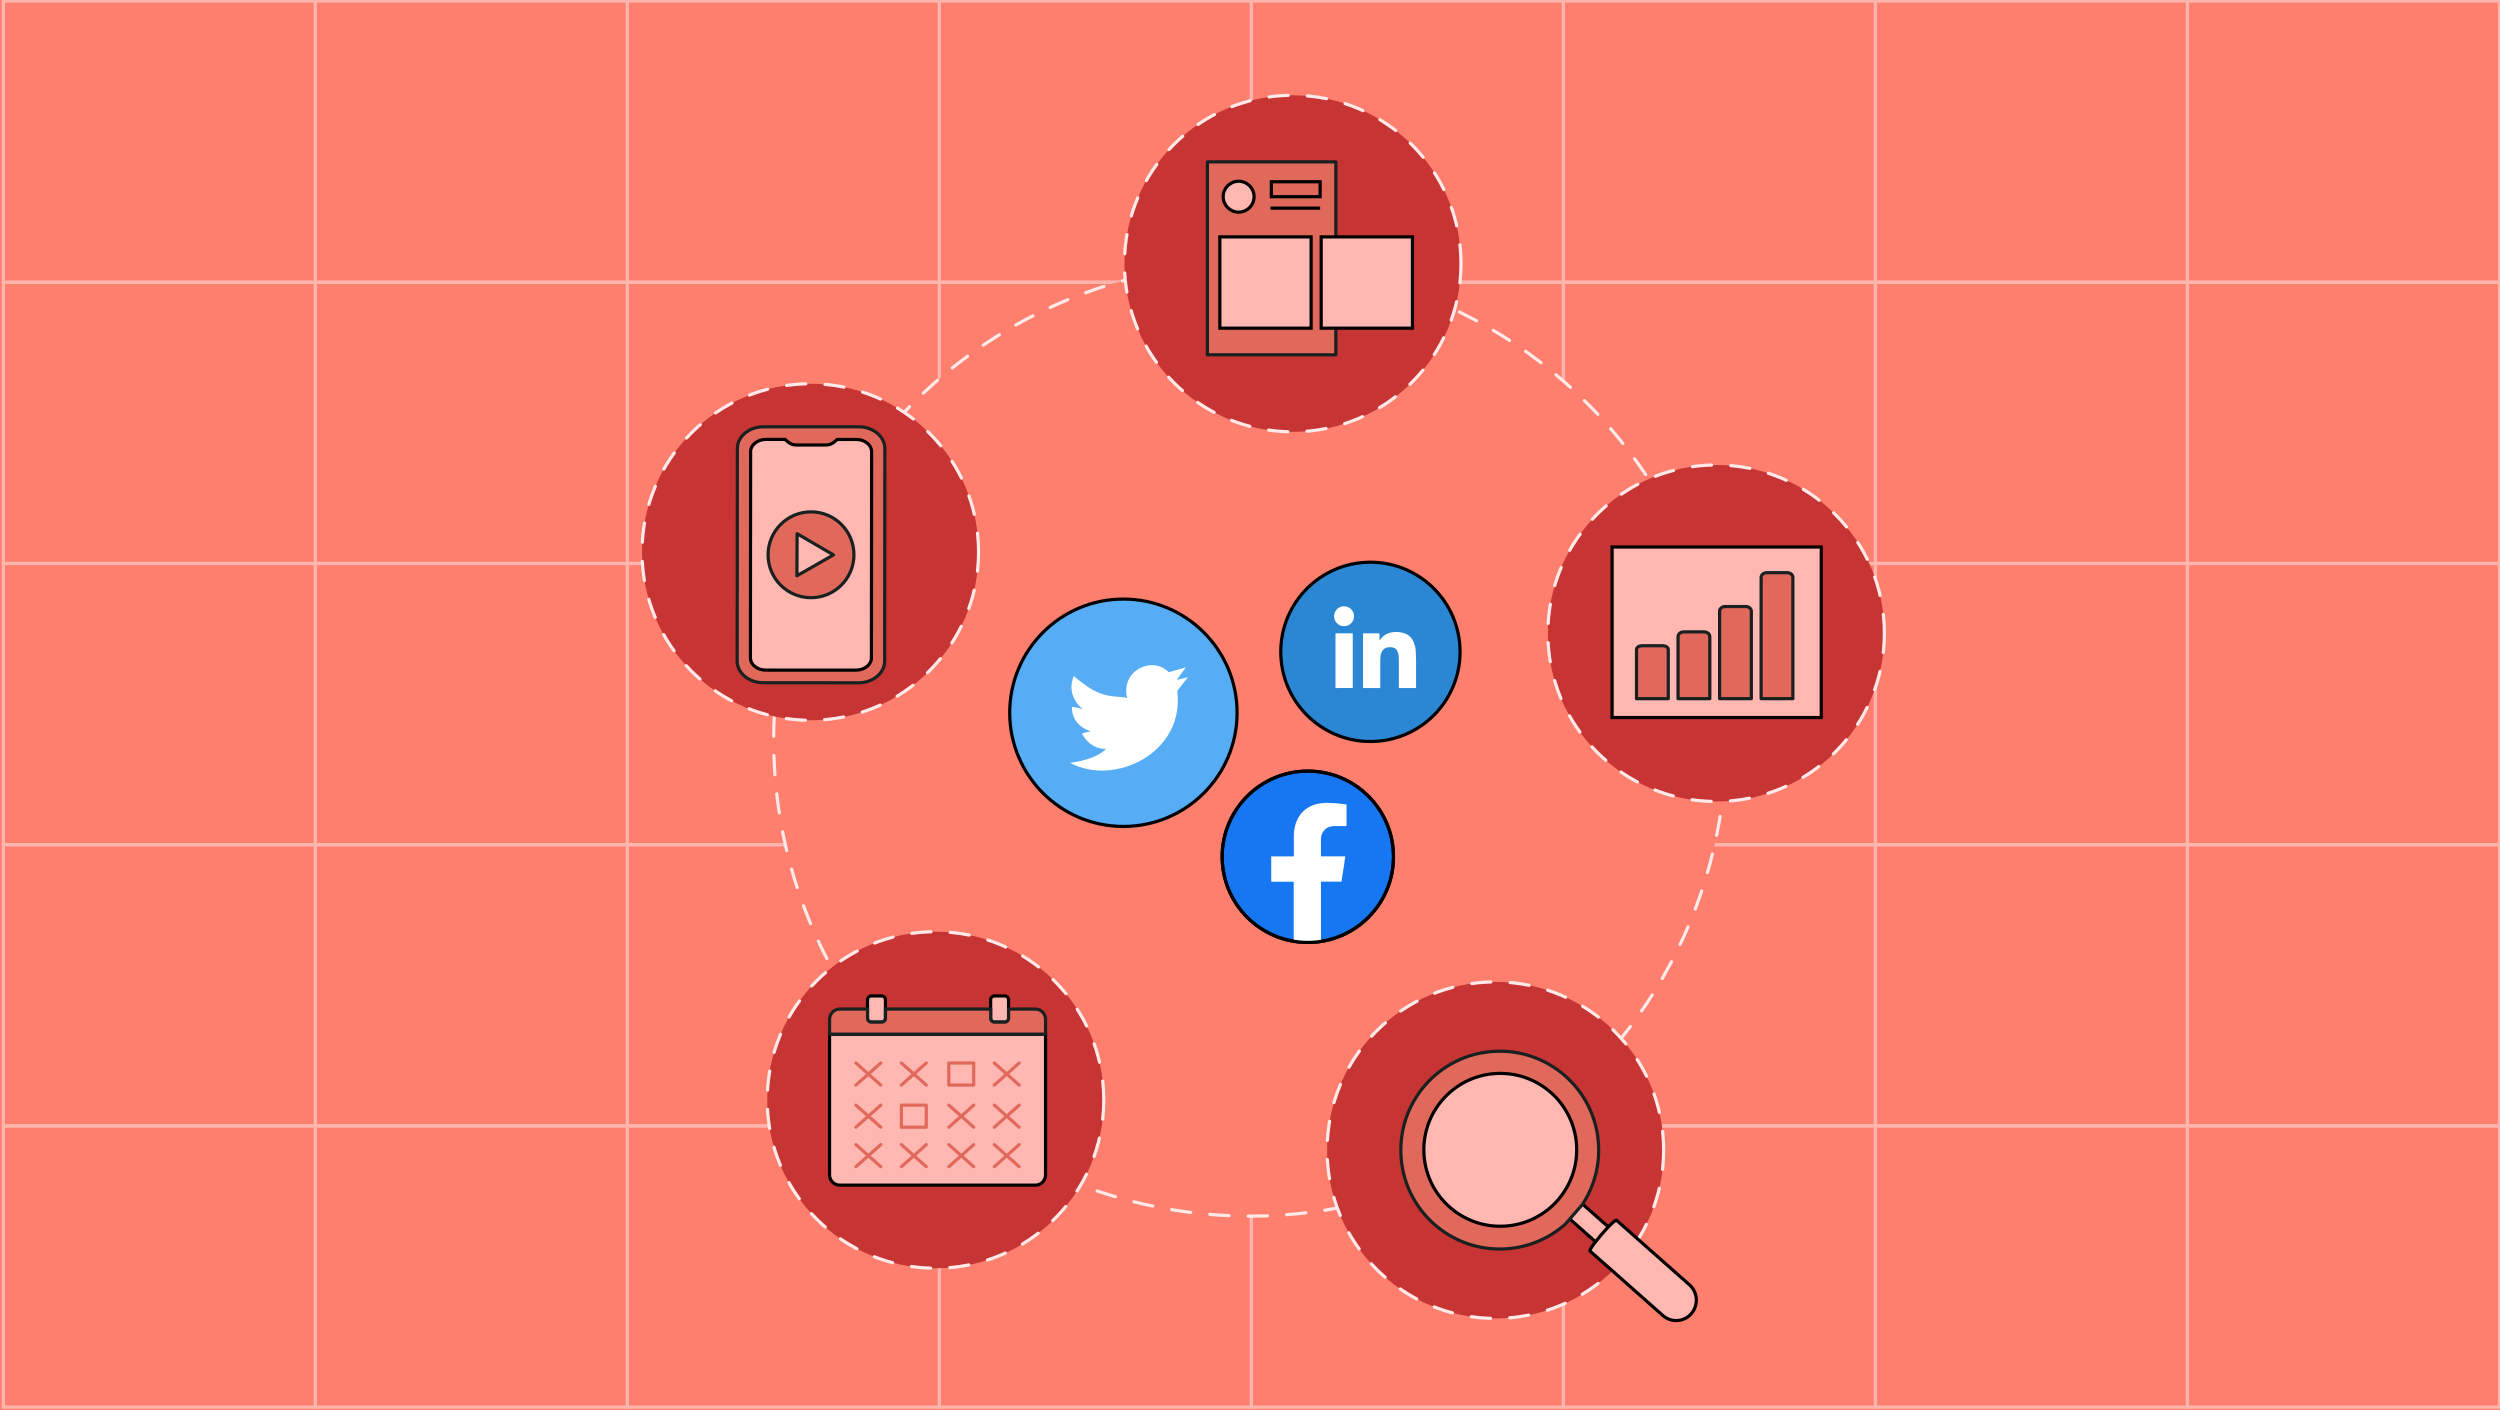 <svg xmlns="http://www.w3.org/2000/svg" xmlns:xlink="http://www.w3.org/1999/xlink" version="1.1" x="0px" y="0px" viewBox="0 0 780 440" xml:space="preserve"><rect x="0" y="0" width="780" height="440" fill="#333333" stroke="none"/> <g id="Background"> </g> <g id="GRAPHICS"> </g> <g id="PHOTO"> <rect x="-17.52" y="-19.67" fill="#FF7F6E" stroke="#FFB8B1" stroke-miterlimit="10" width="814.5" height="488.7"></rect> <g opacity="0.51"> <rect x="1.06" y="0.33" fill="none" stroke="#FFEAE9" stroke-miterlimit="10" width="97.35" height="87.74"></rect> <rect x="98.4" y="0.33" fill="none" stroke="#FFEAE9" stroke-miterlimit="10" width="97.35" height="87.74"></rect> <rect x="195.75" y="0.33" fill="none" stroke="#FFEAE9" stroke-miterlimit="10" width="97.35" height="87.74"></rect> <rect x="293.1" y="0.33" fill="none" stroke="#FFEAE9" stroke-miterlimit="10" width="97.35" height="87.74"></rect> <rect x="390.44" y="0.33" fill="none" stroke="#FFEAE9" stroke-miterlimit="10" width="97.35" height="87.74"></rect> <rect x="487.79" y="0.33" fill="none" stroke="#FFEAE9" stroke-miterlimit="10" width="97.35" height="87.74"></rect> <rect x="585.14" y="0.33" fill="none" stroke="#FFEAE9" stroke-miterlimit="10" width="97.35" height="87.74"></rect> <rect x="682.49" y="0.33" fill="none" stroke="#FFEAE9" stroke-miterlimit="10" width="97.35" height="87.74"></rect> <rect x="1.06" y="88.07" fill="none" stroke="#FFEAE9" stroke-miterlimit="10" width="97.35" height="87.74"></rect> <rect x="98.4" y="88.07" fill="none" stroke="#FFEAE9" stroke-miterlimit="10" width="97.35" height="87.74"></rect> <rect x="195.75" y="88.07" fill="none" stroke="#FFEAE9" stroke-miterlimit="10" width="97.35" height="87.74"></rect> <rect x="293.1" y="88.07" fill="none" stroke="#FFEAE9" stroke-miterlimit="10" width="97.35" height="87.74"></rect> <rect x="390.44" y="88.07" fill="none" stroke="#FFEAE9" stroke-miterlimit="10" width="97.35" height="87.74"></rect> <rect x="487.79" y="88.07" fill="none" stroke="#FFEAE9" stroke-miterlimit="10" width="97.35" height="87.74"></rect> <rect x="585.14" y="88.07" fill="none" stroke="#FFEAE9" stroke-miterlimit="10" width="97.35" height="87.74"></rect> <rect x="682.49" y="88.07" fill="none" stroke="#FFEAE9" stroke-miterlimit="10" width="97.35" height="87.74"></rect> <rect x="1.06" y="175.81" fill="none" stroke="#FFEAE9" stroke-miterlimit="10" width="97.35" height="87.74"></rect> <rect x="98.4" y="175.81" fill="none" stroke="#FFEAE9" stroke-miterlimit="10" width="97.35" height="87.74"></rect> <rect x="195.75" y="175.81" fill="none" stroke="#FFEAE9" stroke-miterlimit="10" width="97.35" height="87.74"></rect> <rect x="293.1" y="175.81" fill="none" stroke="#FFEAE9" stroke-miterlimit="10" width="97.35" height="87.74"></rect> <rect x="390.44" y="175.81" fill="none" stroke="#FFEAE9" stroke-miterlimit="10" width="97.35" height="87.74"></rect> <rect x="487.79" y="175.81" fill="none" stroke="#FFEAE9" stroke-miterlimit="10" width="97.35" height="87.74"></rect> <rect x="585.14" y="175.81" fill="none" stroke="#FFEAE9" stroke-miterlimit="10" width="97.35" height="87.74"></rect> <rect x="682.49" y="175.81" fill="none" stroke="#FFEAE9" stroke-miterlimit="10" width="97.35" height="87.74"></rect> <rect x="1.06" y="263.54" fill="none" stroke="#FFEAE9" stroke-miterlimit="10" width="97.35" height="87.74"></rect> <rect x="98.4" y="263.54" fill="none" stroke="#FFEAE9" stroke-miterlimit="10" width="97.35" height="87.74"></rect> <rect x="195.75" y="263.54" fill="none" stroke="#FFEAE9" stroke-miterlimit="10" width="97.35" height="87.74"></rect> <rect x="293.1" y="263.54" fill="none" stroke="#FFEAE9" stroke-miterlimit="10" width="97.35" height="87.74"></rect> <rect x="390.44" y="263.54" fill="none" stroke="#FFEAE9" stroke-miterlimit="10" width="97.35" height="87.74"></rect> <rect x="487.79" y="263.54" fill="none" stroke="#FFEAE9" stroke-miterlimit="10" width="97.35" height="87.74"></rect> <rect x="585.14" y="263.54" fill="none" stroke="#FFEAE9" stroke-miterlimit="10" width="97.35" height="87.74"></rect> <rect x="682.49" y="263.54" fill="none" stroke="#FFEAE9" stroke-miterlimit="10" width="97.35" height="87.74"></rect> <rect x="1.06" y="351.28" fill="none" stroke="#FFEAE9" stroke-miterlimit="10" width="97.35" height="87.74"></rect> <rect x="98.4" y="351.28" fill="none" stroke="#FFEAE9" stroke-miterlimit="10" width="97.35" height="87.74"></rect> <rect x="195.75" y="351.28" fill="none" stroke="#FFEAE9" stroke-miterlimit="10" width="97.35" height="87.74"></rect> <rect x="293.1" y="351.28" fill="none" stroke="#FFEAE9" stroke-miterlimit="10" width="97.35" height="87.74"></rect> <rect x="390.44" y="351.28" fill="none" stroke="#FFEAE9" stroke-miterlimit="10" width="97.35" height="87.74"></rect> <rect x="487.79" y="351.28" fill="none" stroke="#FFEAE9" stroke-miterlimit="10" width="97.35" height="87.74"></rect> <rect x="585.14" y="351.28" fill="none" stroke="#FFEAE9" stroke-miterlimit="10" width="97.35" height="87.74"></rect> <rect x="682.49" y="351.28" fill="none" stroke="#FFEAE9" stroke-miterlimit="10" width="97.35" height="87.74"></rect> </g> <circle fill="#FF7F6E" stroke="#FFEAE9" stroke-linecap="round" stroke-linejoin="round" stroke-miterlimit="10" stroke-dasharray="6" cx="390" cy="230.82" r="148.62"></circle> <g> <circle fill="#56ADF5" stroke="#000000" stroke-miterlimit="10" cx="350.5" cy="222.38" r="35.47"></circle> <g> <path fill="#FFFFFF" d="M367.13,212.11l3.49-0.81l-3.32,4.26c2.46,19.36-19.65,29.95-33.48,22.42c0,0,7.69-0.65,11.31-4.36 c0,0-4.61,0.65-7.57-4.73c0,0,1.05-0.49,2.83-0.69c0,0-6.17-1.63-5.94-7.69c0,0,2.55,0.39,3.44,0.8c0,0-5.52-3.92-2.87-10.39 c0,0,2.96,2.61,5.67,4.17c5,2.88,9.12,2.02,10.98,2.7c-2.13-8.79,8.09-13.23,12.97-8.04l5.37-1.55L367.13,212.11z"></path> </g> </g> <g> <g> <circle fill="#1777F2" stroke="#000000" stroke-miterlimit="10" cx="408.04" cy="267.31" r="26.73"></circle> </g> </g> <g> <circle fill="#2B87D3" stroke="#000000" stroke-miterlimit="10" cx="427.57" cy="203.38" r="27.97"></circle> <g id="nJAOJK_00000056404165179654819230000007541594766088508060_"> <g> <path fill="#FFFFFF" d="M425.4,214.67c-0.1-0.05-0.14-0.14-0.14-0.26c0-0.09,0-0.18,0-0.27c0-3.57,0-7.14,0-10.71 c0-1.83,0-3.67,0-5.5c0-0.05,0-0.1,0-0.15c0.01-0.1,0.07-0.16,0.17-0.17c0.04-0.01,0.07-0.01,0.11-0.01c1.53,0,3.06,0,4.59,0 c0.23,0,0.28,0.05,0.28,0.28c0,0.42-0.01,0.85-0.01,1.27c0,0.2,0.01,0.4,0.01,0.61c0,0.01,0.01,0.03,0.01,0.07 c0.03-0.05,0.06-0.08,0.08-0.11c0.21-0.31,0.45-0.59,0.71-0.86c0.74-0.74,1.61-1.23,2.62-1.48c0.4-0.1,0.8-0.16,1.21-0.18 c0.3-0.01,0.6-0.03,0.91-0.02c0.51,0.01,1.01,0.09,1.51,0.2c0.45,0.1,0.89,0.24,1.3,0.44c0.84,0.41,1.49,1.02,1.96,1.82 c0.29,0.5,0.5,1.03,0.66,1.59c0.13,0.44,0.22,0.89,0.28,1.34c0.03,0.21,0.04,0.43,0.05,0.64c0.02,0.38,0.05,0.76,0.06,1.15 c0.02,0.49,0.02,0.99,0.03,1.48c0,0.09,0,0.18,0,0.28c0,0.04,0.01,0.08,0.02,0.12c0,2.76,0,5.51,0,8.27 c-0.01,0.03-0.02,0.06-0.03,0.1c-0.02,0.02-0.05,0.04-0.08,0.06c-1.72,0-3.43,0-5.15,0c-0.09-0.07-0.12-0.16-0.12-0.27 c0-0.17,0-0.35,0-0.52c0-2.61,0-5.22,0-7.83c0-0.45,0-0.91-0.04-1.36c-0.05-0.51-0.17-1.01-0.39-1.48 c-0.25-0.54-0.64-0.93-1.21-1.13c-0.27-0.1-0.56-0.14-0.84-0.16c-0.3-0.01-0.6-0.01-0.9,0.04c-0.43,0.07-0.83,0.22-1.19,0.48 c-0.39,0.28-0.65,0.66-0.83,1.09c-0.24,0.56-0.34,1.14-0.37,1.74c-0.02,0.42-0.03,0.85-0.03,1.27c0,2.58,0,5.16,0,7.75 c0,0.06,0,0.13,0,0.19c0,0.08-0.03,0.15-0.11,0.19C428.82,214.67,427.11,214.67,425.4,214.67z"></path> <path fill="#FFFFFF" d="M416.8,214.67c-0.11-0.06-0.13-0.16-0.13-0.27c0-0.51,0-1.02,0-1.53c0-0.07,0-0.13,0-0.2 c0-4.91,0-9.82,0-14.73c0-0.07,0-0.13,0.01-0.2c0.01-0.09,0.05-0.13,0.14-0.14c0.05-0.01,0.11,0,0.17,0c1.27,0,2.55,0,3.82,0 c0.32,0,0.63,0,0.95,0c0.23,0,0.3,0.06,0.3,0.29c0,0.62,0,1.25,0,1.87c0,4.45,0,8.9,0,13.35c0,0.4,0,0.8,0,1.2 c0,0.03,0,0.07,0,0.1c0,0.11-0.03,0.2-0.13,0.25C420.22,214.67,418.51,214.67,416.8,214.67z"></path> <path fill="#FFFFFF" d="M419.54,189.17c0.1,0.01,0.2,0.03,0.29,0.04c0.6,0.09,1.13,0.33,1.59,0.74 c0.58,0.52,0.91,1.17,1.01,1.94c0.11,0.87-0.12,1.66-0.67,2.34c-0.52,0.64-1.19,1.01-2.01,1.11c-1.09,0.13-2.01-0.21-2.74-1.03 c-0.41-0.45-0.64-0.99-0.73-1.6c-0.01-0.04-0.03-0.08-0.04-0.13c0-0.21,0-0.43,0-0.64c0.01-0.05,0.03-0.09,0.04-0.14 c0.12-0.78,0.47-1.44,1.08-1.94c0.4-0.33,0.86-0.55,1.37-0.64c0.14-0.03,0.28-0.04,0.42-0.06 C419.29,189.17,419.41,189.17,419.54,189.17z"></path> </g> </g> </g> <g> <circle fill="#C63434" stroke="#FFEAE9" stroke-linecap="round" stroke-linejoin="round" stroke-miterlimit="10" stroke-dasharray="6" cx="291.88" cy="343.19" r="52.5"></circle> </g> <g> <circle fill="#C63434" stroke="#FFEAE9" stroke-linecap="round" stroke-linejoin="round" stroke-miterlimit="10" stroke-dasharray="6" cx="252.81" cy="172.23" r="52.5"></circle> </g> <g> <circle fill="#C63434" stroke="#FFEAE9" stroke-linecap="round" stroke-linejoin="round" stroke-miterlimit="10" stroke-dasharray="6" cx="403.33" cy="82.23" r="52.5"></circle> </g> <path fill-rule="evenodd" clip-rule="evenodd" fill="#E0695B" stroke="#182020" stroke-linecap="round" stroke-linejoin="round" stroke-miterlimit="10" d=" M267.99,133.17l-6.77,0l-16.29-0.01l-6.77,0c-4.45,0-8.09,3.02-8.1,6.73L230,206.27c0,3.7,3.63,6.73,8.08,6.74l29.83,0.02 c4.45,0,8.09-3.02,8.1-6.73l0.06-66.39C276.07,136.21,272.43,133.18,267.99,133.17z"></path> <g> <circle fill="#C63434" stroke="#FFEAE9" stroke-linecap="round" stroke-linejoin="round" stroke-miterlimit="10" stroke-dasharray="6" cx="535.43" cy="197.57" r="52.5"></circle> </g> <g> <circle fill="#C63434" stroke="#FFEAE9" stroke-linecap="round" stroke-linejoin="round" stroke-miterlimit="10" stroke-dasharray="6" cx="466.56" cy="358.85" r="52.5"></circle> </g> <rect x="502.97" y="170.67" fill="#FFB8B1" stroke="#000000" stroke-miterlimit="10" width="65.26" height="53.2"></rect> <path fill="#E0695B" stroke="#182020" stroke-linecap="round" stroke-linejoin="round" stroke-miterlimit="10" d="M559.38,217.99 h-9.91v-37.85c0-0.81,0.79-1.46,1.76-1.46h6.39c0.97,0,1.76,0.66,1.76,1.46V217.99z"></path> <path fill="#E0695B" stroke="#182020" stroke-linecap="round" stroke-linejoin="round" stroke-miterlimit="10" d="M533.46,217.99 h-9.91v-19.38c0-0.81,0.79-1.46,1.76-1.46h6.39c0.97,0,1.76,0.66,1.76,1.46V217.99z"></path> <path fill="#E0695B" stroke="#182020" stroke-linecap="round" stroke-linejoin="round" stroke-miterlimit="10" d="M520.5,217.99 h-9.91v-15.36c0-0.64,0.79-1.16,1.76-1.16h6.39c0.97,0,1.76,0.52,1.76,1.16V217.99z"></path> <path fill="#E0695B" stroke="#182020" stroke-linecap="round" stroke-linejoin="round" stroke-miterlimit="10" d="M546.42,217.99 h-9.91v-27.3c0-0.81,0.79-1.46,1.76-1.46h6.39c0.97,0,1.76,0.66,1.76,1.46V217.99z"></path> <path fill="#FFB8B1" stroke="#000000" stroke-miterlimit="10" d="M270.66,317.75v-2.92h5.6v2.92c0,0.65-0.52,1.16-1.16,1.16h-3.28 C271.18,318.91,270.66,318.4,270.66,317.75z"></path> <path fill="#FFB8B1" stroke="#000000" stroke-miterlimit="10" d="M309.08,317.75v-2.92h5.59v2.92c0,0.65-0.52,1.16-1.15,1.16h-3.29 C309.6,318.91,309.08,318.4,309.08,317.75z"></path> <path fill="#FFB8B1" stroke="#000000" stroke-miterlimit="10" d="M326.21,322.66v43.9c0,1.77-1.43,3.21-3.21,3.21h-60.97 c-1.77,0-3.21-1.43-3.21-3.21v-43.9H326.21z"></path> <g> <line fill="none" stroke="#E0695B" stroke-linecap="round" stroke-linejoin="round" stroke-miterlimit="10" x1="267.04" y1="364.01" x2="274.81" y2="357.12"></line> <line fill="none" stroke="#E0695B" stroke-linecap="round" stroke-linejoin="round" stroke-miterlimit="10" x1="267.04" y1="357.12" x2="274.81" y2="364.01"></line> <line fill="none" stroke="#E0695B" stroke-linecap="round" stroke-linejoin="round" stroke-miterlimit="10" x1="310.22" y1="338.55" x2="317.99" y2="331.65"></line> <line fill="none" stroke="#E0695B" stroke-linecap="round" stroke-linejoin="round" stroke-miterlimit="10" x1="317.99" y1="338.55" x2="310.22" y2="331.65"></line> <line fill="none" stroke="#E0695B" stroke-linecap="round" stroke-linejoin="round" stroke-miterlimit="10" x1="310.22" y1="351.69" x2="317.99" y2="344.8"></line> <line fill="none" stroke="#E0695B" stroke-linecap="round" stroke-linejoin="round" stroke-miterlimit="10" x1="317.99" y1="351.69" x2="310.22" y2="344.8"></line> <line fill="none" stroke="#E0695B" stroke-linecap="round" stroke-linejoin="round" stroke-miterlimit="10" x1="296.03" y1="351.69" x2="303.8" y2="344.8"></line> <line fill="none" stroke="#E0695B" stroke-linecap="round" stroke-linejoin="round" stroke-miterlimit="10" x1="303.8" y1="351.69" x2="296.03" y2="344.8"></line> <line fill="none" stroke="#E0695B" stroke-linecap="round" stroke-linejoin="round" stroke-miterlimit="10" x1="267.04" y1="338.55" x2="274.81" y2="331.65"></line> <line fill="none" stroke="#E0695B" stroke-linecap="round" stroke-linejoin="round" stroke-miterlimit="10" x1="274.81" y1="338.55" x2="267.04" y2="331.65"></line> <line fill="none" stroke="#E0695B" stroke-linecap="round" stroke-linejoin="round" stroke-miterlimit="10" x1="281.23" y1="338.55" x2="289" y2="331.65"></line> <line fill="none" stroke="#E0695B" stroke-linecap="round" stroke-linejoin="round" stroke-miterlimit="10" x1="289" y1="338.55" x2="281.23" y2="331.65"></line> <line fill="none" stroke="#E0695B" stroke-linecap="round" stroke-linejoin="round" stroke-miterlimit="10" x1="267.04" y1="351.69" x2="274.81" y2="344.8"></line> <line fill="none" stroke="#E0695B" stroke-linecap="round" stroke-linejoin="round" stroke-miterlimit="10" x1="274.81" y1="351.69" x2="267.04" y2="344.8"></line> <line fill="none" stroke="#E0695B" stroke-linecap="round" stroke-linejoin="round" stroke-miterlimit="10" x1="310.22" y1="364.01" x2="317.99" y2="357.12"></line> <line fill="none" stroke="#E0695B" stroke-linecap="round" stroke-linejoin="round" stroke-miterlimit="10" x1="317.99" y1="364.01" x2="310.22" y2="357.12"></line> <line fill="none" stroke="#E0695B" stroke-linecap="round" stroke-linejoin="round" stroke-miterlimit="10" x1="296.03" y1="364.01" x2="303.8" y2="357.12"></line> <line fill="none" stroke="#E0695B" stroke-linecap="round" stroke-linejoin="round" stroke-miterlimit="10" x1="303.8" y1="364.01" x2="296.03" y2="357.12"></line> <line fill="none" stroke="#E0695B" stroke-linecap="round" stroke-linejoin="round" stroke-miterlimit="10" x1="281.23" y1="364.01" x2="289" y2="357.12"></line> <line fill="none" stroke="#E0695B" stroke-linecap="round" stroke-linejoin="round" stroke-miterlimit="10" x1="289" y1="364.01" x2="281.23" y2="357.12"></line> </g> <rect x="281.23" y="344.8" fill="none" stroke="#E0695B" stroke-linecap="round" stroke-linejoin="round" stroke-miterlimit="10" width="7.77" height="6.89"></rect> <rect x="296.03" y="331.65" fill="none" stroke="#E0695B" stroke-linecap="round" stroke-linejoin="round" stroke-miterlimit="10" width="7.77" height="6.89"></rect> <path fill="#FFB8B1" stroke="#000000" stroke-miterlimit="10" d="M276.26,311.89v5.86c0,0.65-0.52,1.16-1.16,1.16h-3.28 c-0.65,0-1.16-0.52-1.16-1.16v-5.86c0-0.63,0.52-1.15,1.16-1.15h3.28C275.75,310.74,276.26,311.26,276.26,311.89z"></path> <path fill="#FFB8B1" stroke="#000000" stroke-miterlimit="10" d="M314.67,311.89v5.86c0,0.65-0.52,1.16-1.15,1.16h-3.29 c-0.63,0-1.15-0.52-1.15-1.16v-5.86c0-0.63,0.52-1.15,1.15-1.15h3.29C314.15,310.74,314.67,311.26,314.67,311.89z"></path> <path fill="#E0695B" stroke="#182020" stroke-linecap="round" stroke-linejoin="round" stroke-miterlimit="10" d="M326.21,318.03 v4.63h-67.38v-4.63c0-1.77,1.43-3.21,3.21-3.21h8.63v2.92c0,0.65,0.52,1.16,1.16,1.16h3.28c0.65,0,1.16-0.52,1.16-1.16v-2.92h32.82 v2.92c0,0.65,0.52,1.16,1.15,1.16h3.29c0.63,0,1.15-0.52,1.15-1.16v-2.92H323C324.78,314.83,326.21,316.26,326.21,318.03z"></path> <g> <polygon fill="#FFB8B1" stroke="#000000" stroke-miterlimit="10" points="488.41,379.12 523,409.76 527.04,405.17 492.46,374.53 "></polygon> <path fill="#E0695B" stroke="#182020" stroke-linecap="round" stroke-linejoin="round" stroke-miterlimit="10" d="M493.6,375.95 c-0.04,0.03-0.08,0.07-0.12,0.11l-1.82,2.09l-3.31,3.81c-5.09,4.5-11.52,7.2-18.3,7.66c-17,1.18-31.74-11.65-32.92-28.65 c-1.17-17.01,11.66-31.75,28.66-32.92c17-1.18,31.74,11.65,32.92,28.65C499.19,363.51,497.39,370.28,493.6,375.95z"></path> <path fill="#FFB8B1" stroke="#000000" stroke-miterlimit="10" d="M527.71,409.84c-0.02,0.02-0.04,0.05-0.06,0.07 c-2.29,2.59-6.24,2.83-8.83,0.54l-22.73-20.12c-0.08-0.07-0.03-0.28,0.12-0.58c0.43-0.84,1.64-2.43,3-4.05c0,0,0,0,0,0 c0.15-0.17,0.3-0.35,0.45-0.52c0.23-0.27,0.47-0.54,0.7-0.81c0.42-0.48,0.84-0.94,1.24-1.36c0.04-0.05,0.09-0.09,0.13-0.14 c0.01-0.01,0.01-0.01,0.02-0.02c0.06-0.06,0.12-0.12,0.18-0.18c0.67-0.69,1.27-1.26,1.71-1.6c0.34-0.27,0.59-0.4,0.7-0.35 c0.01,0,0.01,0.01,0.02,0.01l22.73,20.12c0.03,0.03,0.06,0.06,0.09,0.08c0.06,0.06,0.12,0.11,0.18,0.17c0,0,0,0,0,0 c0.06,0.06,0.11,0.12,0.17,0.17c0,0,0,0,0,0c0.05,0.06,0.11,0.12,0.16,0.18c0,0,0,0,0,0c0.05,0.06,0.1,0.12,0.15,0.18c0,0,0,0,0,0 C529.75,404,529.75,407.46,527.71,409.84z"></path> <g> <defs> <path id="SVGID_1_" d="M469.73,382.53c-13.14,0.91-24.52-9-25.43-22.14s9-24.52,22.14-25.43c13.14-0.91,24.52,9,25.43,22.14 C492.78,370.24,482.87,381.63,469.73,382.53L469.73,382.53z"></path> </defs> <use xlink:href="#SVGID_1_" overflow="visible" fill="#FFB8B1"></use> <clipPath id="SVGID_00000018916307512704686030000013371244877970097537_"> <use xlink:href="#SVGID_1_" overflow="visible"></use> </clipPath> <rect x="392.75" y="288.94" clip-path="url(#SVGID_00000018916307512704686030000013371244877970097537_)" fill="#FFB8B1" stroke="#000000" stroke-miterlimit="10" width="112.33" height="145.02"></rect> <polygon clip-path="url(#SVGID_00000018916307512704686030000013371244877970097537_)" fill="#FFB8B1" stroke="#000000" stroke-miterlimit="10" points=" 399.01,297.04 498.81,297.04 498.81,406.64 477.16,428.64 399.01,428.64 "></polygon> <polygon clip-path="url(#SVGID_00000018916307512704686030000013371244877970097537_)" fill="#FFB8B1" stroke="#000000" stroke-miterlimit="10" points=" 477.12,406.92 498.8,406.92 477.12,428.6 "></polygon> <line clip-path="url(#SVGID_00000018916307512704686030000013371244877970097537_)" fill="#FFB8B1" stroke="#000000" stroke-miterlimit="10" x1="426.83" y1="327.63" x2="482.37" y2="327.63"></line> <line clip-path="url(#SVGID_00000018916307512704686030000013371244877970097537_)" fill="#FFB8B1" stroke="#000000" stroke-miterlimit="10" x1="426.83" y1="334.21" x2="463.6" y2="334.21"></line> <line clip-path="url(#SVGID_00000018916307512704686030000013371244877970097537_)" fill="#FFB8B1" stroke="#000000" stroke-miterlimit="10" x1="426.83" y1="384.82" x2="473.08" y2="384.82"></line> <line clip-path="url(#SVGID_00000018916307512704686030000013371244877970097537_)" fill="#FFB8B1" stroke="#000000" stroke-miterlimit="10" x1="426.83" y1="391.4" x2="461.28" y2="391.4"></line> <line clip-path="url(#SVGID_00000018916307512704686030000013371244877970097537_)" fill="#FFB8B1" stroke="#000000" stroke-miterlimit="10" x1="426.83" y1="403.88" x2="482.37" y2="403.88"></line> <line clip-path="url(#SVGID_00000018916307512704686030000013371244877970097537_)" fill="#FFB8B1" stroke="#000000" stroke-miterlimit="10" x1="426.83" y1="410.46" x2="470.18" y2="410.46"></line> <line clip-path="url(#SVGID_00000018916307512704686030000013371244877970097537_)" fill="#FFB8B1" stroke="#000000" stroke-miterlimit="10" x1="411.56" y1="309.49" x2="486.26" y2="309.49"></line> <rect x="428.66" y="291.64" clip-path="url(#SVGID_00000018916307512704686030000013371244877970097537_)" fill="#FFB8B1" stroke="#000000" stroke-miterlimit="10" width="40.5" height="8.58"></rect> <g clip-path="url(#SVGID_00000018916307512704686030000013371244877970097537_)"> <polygon fill="#FFB8B1" stroke="#000000" stroke-miterlimit="10" points="409.49,353.65 401.74,356.74 407.52,361.84 "></polygon> <polygon fill="#FFB8B1" stroke="#000000" stroke-miterlimit="10" points="407.52,361.84 401.74,356.74 394.27,359.72 405.65,369.67 "></polygon> <polygon fill="#FFB8B1" stroke="#000000" stroke-miterlimit="10" points="369.28,412.02 357.73,402.26 356.27,403.96 367.81,413.72 "></polygon> <path fill="#FFB8B1" stroke="#000000" stroke-miterlimit="10" d="M355.08,411.48l5.45,4.64c1.67,1.42,4.17,1.22,5.59-0.44 l1.69-1.96l-11.54-9.76l-1.63,1.9C353.2,407.53,353.4,410.06,355.08,411.48z"></path> <polygon fill="#FFB8B1" stroke="#000000" stroke-miterlimit="10" points="405.65,369.67 394.27,359.72 357.73,402.26 369.28,412.02 "></polygon> </g> <line clip-path="url(#SVGID_00000018916307512704686030000013371244877970097537_)" fill="#FFB8B1" stroke="#000000" stroke-miterlimit="10" x1="361.18" y1="405.52" x2="397.71" y2="362.98"></line> <line clip-path="url(#SVGID_00000018916307512704686030000013371244877970097537_)" fill="#FFB8B1" stroke="#000000" stroke-miterlimit="10" x1="365.49" y1="408.78" x2="402.02" y2="366.24"></line> <circle clip-path="url(#SVGID_00000018916307512704686030000013371244877970097537_)" fill="#FFB8B1" stroke="#000000" stroke-miterlimit="10" cx="418.17" cy="329.95" r="3.64"></circle> <polyline clip-path="url(#SVGID_00000018916307512704686030000013371244877970097537_)" fill="#FFB8B1" stroke="#000000" stroke-miterlimit="10" points=" 416.11,329.13 418.09,331.12 422.37,325.16 "></polyline> <circle clip-path="url(#SVGID_00000018916307512704686030000013371244877970097537_)" fill="#FFB8B1" stroke="#000000" stroke-miterlimit="10" cx="418.17" cy="348.91" r="3.64"></circle> <polyline clip-path="url(#SVGID_00000018916307512704686030000013371244877970097537_)" fill="#FFB8B1" stroke="#000000" stroke-miterlimit="10" points=" 416.11,348.1 418.09,350.09 422.37,344.12 "></polyline> <circle clip-path="url(#SVGID_00000018916307512704686030000013371244877970097537_)" fill="#FFB8B1" stroke="#000000" stroke-miterlimit="10" cx="418.17" cy="369.1" r="3.64"></circle> <polyline clip-path="url(#SVGID_00000018916307512704686030000013371244877970097537_)" fill="#FFB8B1" stroke="#000000" stroke-miterlimit="10" points=" 416.11,368.29 418.09,370.28 422.37,364.31 "></polyline> <circle clip-path="url(#SVGID_00000018916307512704686030000013371244877970097537_)" fill="#FFB8B1" stroke="#000000" stroke-miterlimit="10" cx="418.17" cy="386.67" r="3.64"></circle> <circle clip-path="url(#SVGID_00000018916307512704686030000013371244877970097537_)" fill="#FFB8B1" stroke="#000000" stroke-miterlimit="10" cx="418.17" cy="406.11" r="3.64"></circle> <use xlink:href="#SVGID_1_" overflow="visible" fill="none" stroke="#000000" stroke-miterlimit="10"></use> </g> </g> <path fill-rule="evenodd" clip-rule="evenodd" fill="#FFB8B1" stroke="#000000" stroke-miterlimit="10" d="M238.88,209.07 c-1.32,0-2.55-0.43-3.46-1.22c-0.83-0.71-1.29-1.62-1.29-2.56l0.06-64.42c0-2.05,2.18-3.77,4.75-3.77l5.98,0l0.94,0.8 c0.72,0.62,1.63,0.94,2.61,0.94l9.19,0.01c0.99,0,1.89-0.33,2.61-0.94l0.94-0.8l5.98,0c1.32,0,2.55,0.43,3.46,1.22 c0.83,0.71,1.29,1.62,1.29,2.56l-0.06,64.42c0,2.05-2.18,3.77-4.75,3.77L238.88,209.07z"></path> <path fill="#E0695B" stroke="#182020" stroke-linecap="round" stroke-linejoin="round" stroke-miterlimit="10" d="M253.1,159.7 c-7.4-0.04-13.42,5.94-13.46,13.33c-0.04,7.4,5.94,13.42,13.33,13.45c7.4,0.03,13.42-5.94,13.46-13.33 C266.46,165.75,260.49,159.73,253.1,159.7z M248.64,179.64l0.06-13.13l11.34,6.62L248.64,179.64z"></path> <g> <rect x="376.71" y="50.51" fill="#E0695B" stroke="#182020" stroke-linecap="round" stroke-linejoin="round" stroke-miterlimit="10" width="40.07" height="60.18"></rect> <g> <line fill="none" stroke="#000000" stroke-miterlimit="10" x1="396.39" y1="64.94" x2="411.88" y2="64.94"></line> <rect x="396.66" y="56.71" fill="none" stroke="#000000" stroke-miterlimit="10" width="15.22" height="4.66"></rect> <circle fill="#FFB8B1" stroke="#000000" stroke-miterlimit="10" cx="386.45" cy="61.37" r="4.82"></circle> </g> <rect x="380.59" y="73.91" fill="#FFB8B1" stroke="#000000" stroke-miterlimit="10" width="28.48" height="28.48"></rect> <rect x="412.21" y="73.91" fill="#FFB8B1" stroke="#000000" stroke-miterlimit="10" width="28.48" height="28.48"></rect> </g> <path fill="#FFFFFF" d="M412.34,260.57c-0.16,0.12,0.02,0.34-0.15,0.45c0.05,0.24-0.06,0.48-0.06,0.71c-0.01,1.77-0.01,3.55,0,5.32 c0,0.03,0,0.07,0.01,0.13h0.48c0.13-0.01,0.24,0.05,0.38,0.01c0.15-0.05,0.33,0.02,0.48-0.02c0.14-0.03,0.24,0.08,0.39,0.02 c0.14-0.06,0.32-0.02,0.47-0.01c0.04,0,0.08,0,0.13-0.01c0.06,0,0.14-0.01,0.19,0.01c0.02,0.01,0.03,0.02,0.05,0.03 c0.01,0.01,0.03,0.02,0.04,0.04c0.01-0.02,0.03-0.03,0.04-0.04c0.02-0.01,0.03-0.02,0.05-0.03c0.05-0.02,0.13-0.01,0.19-0.01 c0.04,0.01,0.08,0.01,0.13,0.01c0.14-0.01,0.27,0,0.41,0c0.13-0.01,0.24,0.05,0.38,0.01c0.14-0.05,0.3-0.01,0.44-0.01 c0.13,0,0.25-0.02,0.37,0.05c0.13-0.11,0.27-0.04,0.42-0.05c0.14-0.01,0.32-0.05,0.43,0.01c0.14,0.07,0.23-0.04,0.35-0.02 c0.15,0.03,0.31,0.03,0.44,0c0.14-0.02,0.25,0.07,0.39,0.02c0.13-0.03,0.26-0.01,0.4-0.01h0.4c0.16,0.08,0.17,0.23,0.12,0.3 c-0.13,0.2-0.04,0.41-0.12,0.62c-0.09,0.22-0.04,0.5-0.11,0.73c-0.04,0.18-0.02,0.37-0.07,0.53c-0.05,0.18-0.03,0.36-0.06,0.53 c-0.07,0.32-0.12,0.64-0.16,0.97c-0.03,0.31-0.08,0.62-0.15,0.93c-0.08,0.38-0.06,0.77-0.21,1.13c0.05,0.22-0.07,0.42-0.07,0.63 c0,0.13-0.05,0.25-0.07,0.38c-0.02,0.13,0.06,0.27-0.07,0.38c0,0,0,0.02,0,0.03c0.04,0.24-0.05,0.47-0.09,0.74h-6.4v18.72 c-1.34,0.2-2.71,0.31-4.11,0.31c-1.5,0-2.97-0.13-4.39-0.36v-18.65h-7.01v-7.91c0.12,0,0.26-0.04,0.35,0.01 c0.13,0.07,0.19-0.02,0.29-0.02c0.12,0.01,0.24,0.01,0.37,0.01h0.33c0.11-0.01,0.2,0.05,0.32,0c0.09-0.03,0.21,0,0.33,0 c0.13,0,0.26-0.04,0.36,0.01c0.13,0.05,0.21-0.02,0.32-0.01h0.34c0.12,0,0.29-0.05,0.36,0.01c0.12,0.11,0.18-0.05,0.27-0.02 c0.12,0.03,0.24,0.01,0.37,0.01c0.12,0,0.23-0.03,0.33,0c0.12,0.05,0.21-0.01,0.32,0h0.37c0.11,0,0.25-0.04,0.33,0.01 c0.13,0.1,0.2-0.06,0.32-0.02c0.09,0.03,0.21,0,0.33,0.01c0.12,0,0.25-0.01,0.36,0.03c0.11,0.04,0.17-0.07,0.29-0.04 c0.11,0.03,0.24,0.01,0.39,0.01v-6.95c0-0.35,0.13-0.69,0.07-1.03c0.12-0.26,0.07-0.56,0.15-0.82c0.18-0.64,0.27-1.3,0.55-1.92 c0.15-0.32,0.25-0.65,0.41-0.97c0.18-0.33,0.4-0.64,0.59-0.97c0.4-0.7,0.99-1.24,1.56-1.77c0.33-0.32,0.73-0.55,1.12-0.78 c0.22-0.13,0.43-0.25,0.65-0.37c0.49-0.25,0.99-0.41,1.5-0.59c0.41-0.14,0.84-0.25,1.28-0.3c0.18-0.13,0.4-0.01,0.59-0.1 c0.2-0.08,0.41-0.01,0.6-0.05c0.69-0.15,1.38-0.03,2.08-0.06c0.57-0.03,1.13,0.12,1.7,0.06c0.26,0.12,0.56,0.03,0.82,0.1 c0.21,0.04,0.42,0.03,0.63,0.06c0.21,0.03,0.42,0.06,0.63,0.07c0.13,0.01,0.24,0.07,0.38,0.07c0.11,0,0.22-0.03,0.35,0.03 c0.11,0.06,0.26,0.02,0.39,0.04s0.24,0.06,0.39,0.11v6.68h-3.81c-0.14,0.01-0.3-0.05-0.41,0.06c-0.12-0.11-0.22,0.05-0.35,0.02 c-0.14-0.04-0.25,0.12-0.4,0.06c-0.11,0.14-0.25,0.04-0.38,0.09c-0.17,0.06-0.3,0.21-0.5,0.2c-0.19,0.17-0.44,0.23-0.61,0.39 c-0.36,0.34-0.73,0.65-0.93,1.13C412.57,259.98,412.38,260.24,412.34,260.57z"></path> <g> <g> <circle fill="none" stroke="#000000" stroke-miterlimit="10" cx="408.04" cy="267.31" r="26.73"></circle> </g> </g> </g> </svg>